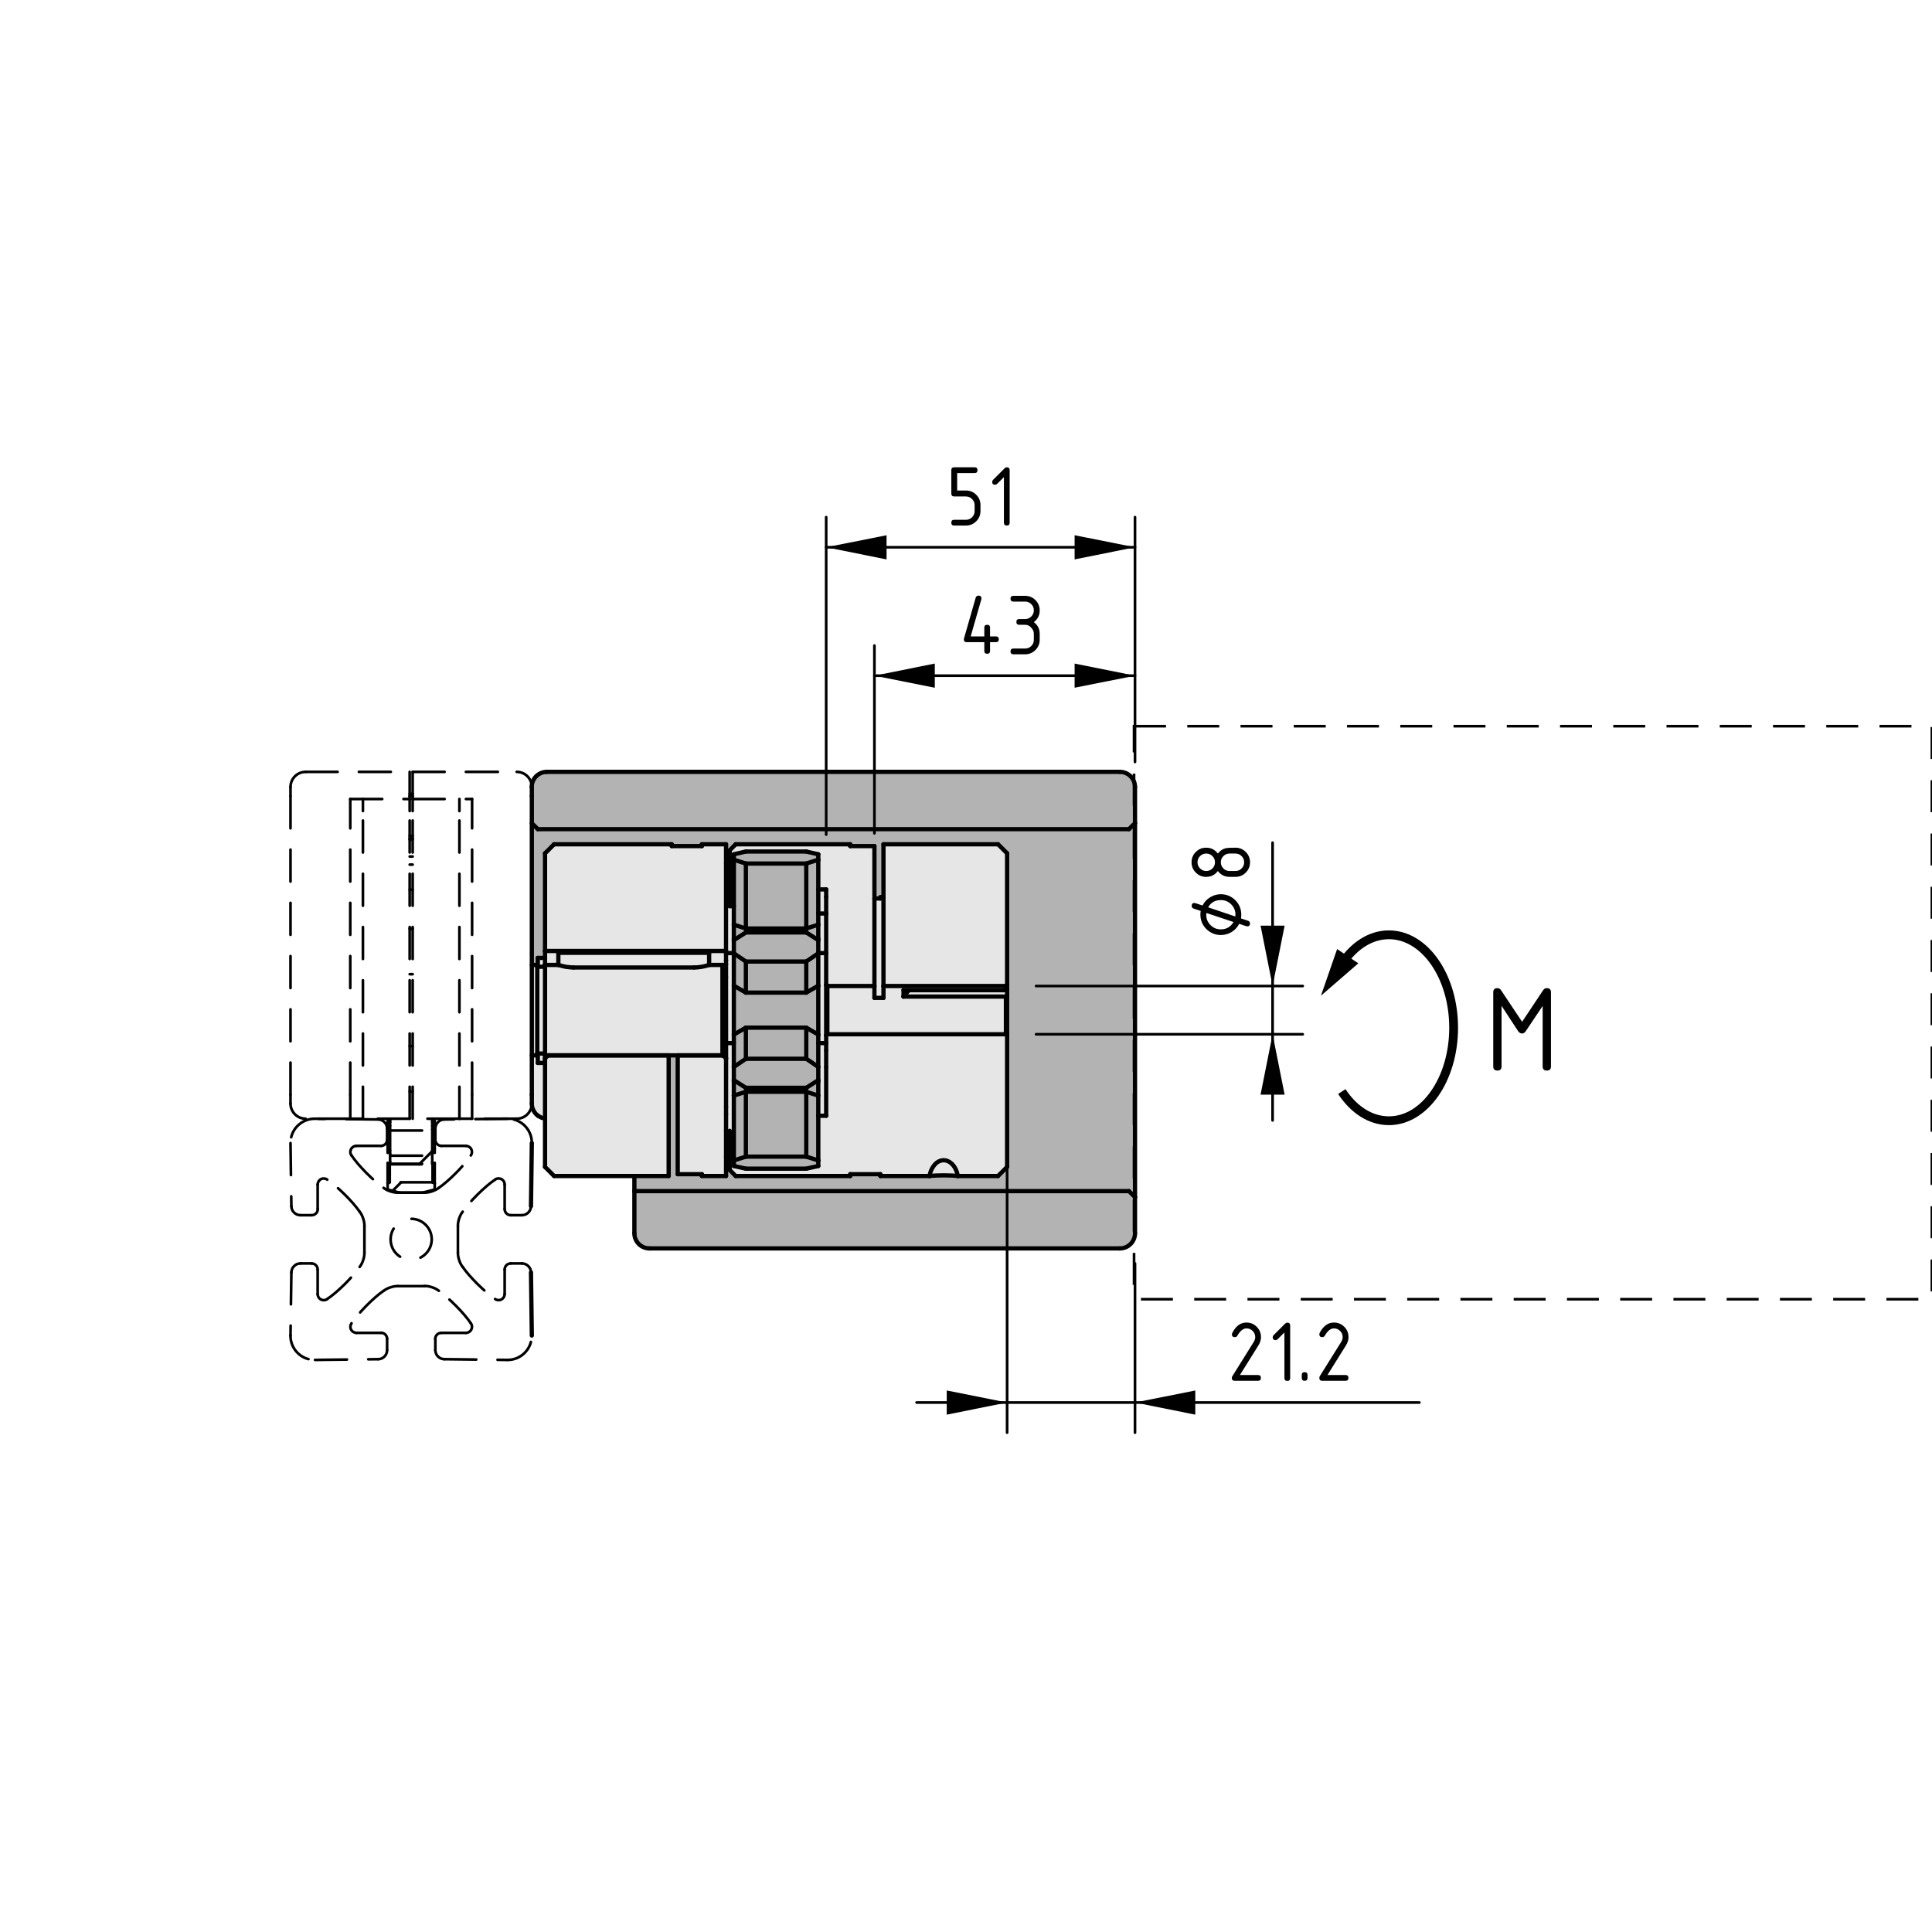 <?xml version="1.0" encoding="utf-8"?>
<!-- Generator: Adobe Illustrator 19.2.1, SVG Export Plug-In . SVG Version: 6.00 Build 0)  -->
<svg version="1.1" xmlns="http://www.w3.org/2000/svg" xmlns:xlink="http://www.w3.org/1999/xlink" x="0px" y="0px"
	 viewBox="0 0 181.42 181.42" style="enable-background:new 0 0 181.42 181.42;" xml:space="preserve">
<style type="text/css">
	.st0{fill:none;}
	.st1{fill:#B3B3B3;}
	.st2{fill:#E6E6E6;}
	.st3{fill:none;stroke:#000000;stroke-width:0.4;stroke-linecap:round;stroke-linejoin:round;}
	.st4{fill:none;stroke:#000000;stroke-width:0.25;stroke-linecap:round;stroke-linejoin:round;stroke-dasharray:3,2;}
	.st5{fill-rule:evenodd;clip-rule:evenodd;fill:none;}
	.st6{fill:none;stroke:#000000;stroke-width:0.25;stroke-linecap:round;stroke-linejoin:round;}
	.st7{fill:none;stroke:#000000;stroke-width:0.25;stroke-dasharray:3,2;}
	.st8{fill:none;stroke:#000000;stroke-width:0.25;}
	.st9{fill:none;stroke:#000000;stroke-width:0.827;}
</style>
<g id="Ebene_2">
	<path class="st0" d="M28.84,72.44l19.51-0.05c0,0,0.7,0.09,1.05,0.4s0.5,0.86,0.5,0.86l0.07,30.23c0,0-0.1,0.5-0.4,0.76
		c-0.3,0.25-1.11,0.4-1.11,0.4h-7.78l0.25,6.67l-2.13,0.47l-2.4-0.4v-6.69l-7.8-0.05c0,0-0.71-0.2-1.01-0.66s-0.25-0.86-0.25-0.86
		l-0.05-29.62c0,0,0.15-0.76,0.51-1.11C28.13,72.44,28.28,72.64,28.84,72.44z"/>
	<path class="st1" d="M51.75,72.35l52.83,0.08c0,0,1.29-0.24,1.73,0.46c0.23,0.36,0.3,0.8,0.3,0.8l-0.04,3.32
		c0,0,0.08,0.37-0.19,0.56c-0.48,0.34-1.06,0.19-1.06,0.19L51.27,77.8c0,0-0.69,0.05-0.94-0.2S50,76.68,50,76.68l0.07-3.03
		c0,0,0.06-0.67,0.56-1.01C51.12,72.32,51.75,72.35,51.75,72.35z"/>
	<path class="st1" d="M61.48,111.77l43.23-0.02c0,0,1.29-0.24,1.73,0.46c0.23,0.36,0.2,0.73,0.2,0.73v3.01c0,0-0.12,0.56-0.38,0.75
		c-0.48,0.34-0.8,0.38-0.8,0.38l-44.35,0.04c0,0-0.69,0.05-0.94-0.2s-0.51-0.96-0.51-0.96l-0.04-3.27c0,0-0.03-0.79,0.14-0.87
		C60.18,111.63,61.48,111.77,61.48,111.77z"/>
	<path class="st2" d="M51.19,80.16l1-1h10.86l0.32,0.25h2.49l0.21-0.18l2.17,0.04v31.12H66l-0.18-0.18l-2.14-0.04l0.07-11.11
		l-0.96-0.07l0.07,11.36l-10.68,0.11l-0.96-0.93l0.07-4.56c0,0-0.36,0.11-0.71-0.29c-0.36-0.39-0.62-0.8-0.62-0.8l0.01-13.4
		l0.5,0.11l0.04-0.68l0.75-0.04L51.19,80.16z"/>
	<polygon class="st2" points="68.5,79.87 69.2,79.19 79.74,79.16 80.01,79.39 82.17,79.39 82.13,84.32 82.1,84.25 83.04,84.29 
		83.01,79.23 93.74,79.23 94.59,80.1 94.62,109.4 93.68,110.45 82.81,110.41 82.54,110.25 79.94,110.14 79.74,110.41 69.17,110.45 
		68.26,109.44 	"/>
	<polygon class="st1" points="68.9,80.27 70.15,79.9 75.75,79.9 76.93,80.24 76.9,109.37 75.68,109.67 70.22,109.67 68.87,109.3 	
		"/>
	<polygon class="st1" points="49.98,90.48 49.95,77.29 50.72,77.81 105.93,77.86 106.64,77.29 106.69,112.45 106.12,111.78 
		59.6,111.81 59.62,110.4 62.87,110.35 62.79,98.99 63.76,99.06 63.68,110.17 66,110.18 66.14,110.38 68.24,110.38 68.24,109.56 
		69.2,110.38 79.83,110.37 79.94,110.14 82.71,110.14 82.87,110.39 93.68,110.45 94.62,109.4 94.62,80.04 93.74,79.23 83.01,79.23 
		83.04,84.29 82.13,84.32 82.17,79.39 79.91,79.33 79.74,79.16 69.2,79.19 68.48,79.79 68.21,79.79 68.18,79.16 66.07,79.23 
		65.86,79.41 63.21,79.41 62.96,79.18 52.16,79.22 51.27,80.14 51.26,89.88 50.51,89.91 50.56,90.56 	"/>
	<path class="st0" d="M27.87,105.79c-0.44,0.48-0.53,1.23-0.53,1.23l-0.03,6.39c0,0,0.27,0.47,0.47,0.6c0.2,0.13,0.7,0.13,0.7,0.13
		l1.03-0.13c0,0,0.33-0.13,0.33-0.3c0-0.17-0.03-0.6-0.03-0.6l0.1-1.96c0,0,0.13-0.47,0.33-0.5c0.2-0.03,0.57,0.23,0.57,0.23
		s1.86,1.26,2.56,2.33c0.7,1.06,0.77,1.36,0.77,1.36l0.07,3.36c0,0-0.03,0.4-0.23,0.73c-0.2,0.33-0.73,0.9-0.73,0.9l-2.46,2.36
		c0,0-0.57,0.33-0.73,0.03c-0.17-0.3-0.2-0.47-0.2-0.47v-2.26c0,0,0.07-0.33-0.13-0.43c-0.2-0.1-0.57-0.13-0.57-0.13H28
		c0,0-0.23,0.03-0.5,0.27s-0.2,0.47-0.2,0.47l-0.07,6.36c0,0,0.33,0.96,0.83,1.4c0.5,0.43,1.06,0.53,1.06,0.53l6.36-0.07
		c0,0,0.57,0.1,0.7-0.37c0.13-0.47,0.17-0.6,0.17-0.6l-0.03-1c0,0-0.2-0.4-0.33-0.4c-0.13,0-0.53-0.03-0.53-0.03h-1.93
		c0,0-0.5-0.03-0.6-0.37c-0.1-0.33,0.07-0.63,0.07-0.63s2.2-2.3,2.63-2.76c0.43-0.47,0.7-0.53,0.93-0.6c0.23-0.07,0.96-0.2,0.96-0.2
		l2.56,0.03c0,0,0.37,0.1,0.63,0.23c0.27,0.13,1.07,0.8,1.07,0.8s1.4,1.1,1.9,1.86c0.5,0.76,0.77,0.86,0.6,1.13s-0.4,0.43-0.4,0.43
		l-2.2,0.03c0,0-0.6,0.03-0.73,0.2c-0.13,0.17-0.13,0.47-0.13,0.47v1.1c0,0,0.1,0.43,0.5,0.63c0.4,0.2,0.9,0.13,0.9,0.13l5.69-0.07
		c0,0,0.86,0.03,1.4-0.7c0.53-0.73,0.53-1.17,0.53-1.17l0.03-6.59c0,0-0.13-0.43-0.3-0.5c-0.17-0.07-0.43-0.1-0.43-0.1l-1.26-0.03
		c0,0-0.33,0.07-0.4,0.3c-0.07,0.23-0.13,0.67-0.13,0.67l0.03,1.86c0,0-0.07,0.6-0.3,0.67c-0.23,0.07-0.63-0.1-0.63-0.1
		s-1.46-1.13-2.06-1.8c-0.6-0.67-1.3-1.83-1.3-1.83l-0.1-3.53c0,0,0.17-0.57,0.43-0.9c0.27-0.33,1.43-1.63,1.8-2.06
		c0.37-0.43,1.33-1.1,1.33-1.1s0.43-0.1,0.67,0c0.23,0.1,0.27,0.53,0.27,0.53l-0.07,2.23c0,0,0,0.47,0.2,0.57
		c0.2,0.1,0.53,0.07,0.53,0.07l1.2-0.1c0,0,0.3-0.03,0.4-0.37c0.1-0.33,0.1-0.63,0.1-0.63l0.1-6.29c0,0-0.23-0.63-0.6-0.93
		c-0.37-0.3-1.06-0.67-1.06-0.67l-6.99-0.07l-0.4,0.53l0.07,1.46c0,0,0.07,0.47,0.37,0.5c0.3,0.03,0.9,0.03,0.9,0.03h1.53
		c0,0,0.53,0.2,0.53,0.47s-0.13,0.53-0.13,0.53s-1.36,1.5-2.03,2.1c-0.67,0.6-1.43,1.13-1.43,1.13s-1,0.17-1.96,0.2
		c-0.97,0.03-2-0.17-2-0.17s-0.23-0.07-0.67-0.37c-0.43-0.3-1.33-1.17-2-1.76c-0.67-0.6-1.2-1.36-1.2-1.36s-0.03-0.43,0.13-0.6
		s0.43-0.3,0.43-0.3h2.4c0,0,0.37,0.13,0.53-0.27c0.17-0.4-0.07-1.73-0.07-1.73s-0.33-0.3-0.67-0.4c-0.33-0.1-1.1,0-1.1,0
		l-5.36-0.07C29.17,105.03,28.23,105.39,27.87,105.79z"/>
	<circle class="st0" cx="38.58" cy="116.37" r="1.91"/>
	<path class="st0" d="M0,0v181.42h181.42V0H0z M131,54.42h1H131z M132,42.42c0,1,0,1,1,1C132,43.42,132,43.42,132,42.42z"/>
</g>
<g id="Ebene_1">
	<g id="LINE">
		<line class="st3" x1="77.58" y1="97.95" x2="76.84" y2="97.95"/>
	</g>
	<g id="LINE_1_">
		<line class="st3" x1="68.91" y1="89.5" x2="68.18" y2="89.5"/>
	</g>
	<g id="LINE_2_">
		<line class="st3" x1="76.84" y1="85.78" x2="77.58" y2="85.78"/>
	</g>
	<g id="LINE_3_">
		<line class="st3" x1="77.58" y1="83.52" x2="76.84" y2="83.52"/>
	</g>
	<g id="LINE_4_">
		<line class="st3" x1="68.91" y1="97.95" x2="68.18" y2="97.95"/>
	</g>
	<g id="LINE_5_">
		<line class="st3" x1="77.58" y1="89.5" x2="76.84" y2="89.5"/>
	</g>
	<g id="LINE_6_">
		<line class="st4" x1="38.75" y1="78.83" x2="38.47" y2="78.83"/>
	</g>
	<g id="LINE_7_">
		<line class="st4" x1="38.75" y1="74.77" x2="38.47" y2="74.77"/>
	</g>
	<g id="LINE_8_">
		<line class="st4" x1="38.75" y1="74.54" x2="38.47" y2="74.54"/>
	</g>
	<g id="LINE_9_">
		<line class="st4" x1="38.47" y1="98.23" x2="38.75" y2="98.23"/>
	</g>
	<g id="LINE_10_">
		<line class="st4" x1="38.75" y1="91.48" x2="38.47" y2="91.48"/>
	</g>
	<g id="LINE_11_">
		<line class="st4" x1="38.47" y1="102.49" x2="38.75" y2="102.49"/>
	</g>
	<g id="LINE_12_">
		<line class="st4" x1="38.75" y1="87.22" x2="38.47" y2="87.22"/>
	</g>
	<g id="LINE_13_">
		<line class="st4" x1="36.63" y1="106.16" x2="40.59" y2="106.16"/>
	</g>
	<g id="LINE_14_">
		<line class="st4" x1="38.75" y1="83.54" x2="38.47" y2="83.54"/>
	</g>
	<g id="LINE_15_">
		<line class="st4" x1="36.63" y1="108.52" x2="40.59" y2="108.52"/>
	</g>
	<g id="LINE_16_">
		<line class="st4" x1="38.75" y1="81.19" x2="38.47" y2="81.19"/>
	</g>
	<g id="LINE_17_">
		<line class="st3" x1="49.94" y1="99.1" x2="50.45" y2="99.1"/>
	</g>
	<g id="LINE_18_">
		<line class="st3" x1="50.45" y1="90.61" x2="49.94" y2="90.61"/>
	</g>
	<g id="LINE_19_">
		<line class="st3" x1="51.18" y1="99.1" x2="67.84" y2="99.1"/>
	</g>
	<g id="LINE_20_">
		<line class="st3" x1="52.45" y1="90.61" x2="51.18" y2="90.61"/>
	</g>
	<g id="LINE_21_">
		<line class="st3" x1="67.84" y1="90.61" x2="66.57" y2="90.61"/>
	</g>
	<g id="LINE_22_">
		<line class="st3" x1="67.84" y1="99.1" x2="68.01" y2="98.93"/>
	</g>
	<g id="LINE_23_">
		<line class="st3" x1="68.01" y1="90.78" x2="67.84" y2="90.61"/>
	</g>
	<g id="LINE_24_">
		<line class="st3" x1="51.18" y1="90.78" x2="50.45" y2="90.78"/>
	</g>
	<g id="LINE_25_">
		<line class="st3" x1="50.45" y1="98.93" x2="51.18" y2="98.93"/>
	</g>
	<g id="LINE_26_">
		<line class="st4" x1="36.63" y1="109.28" x2="40.59" y2="109.28"/>
	</g>
	<g id="LINE_27_">
		<line class="st4" x1="38.75" y1="80.43" x2="38.47" y2="80.43"/>
	</g>
	<g id="LINE_28_">
		<line class="st4" x1="40.82" y1="105.26" x2="40.82" y2="109.21"/>
	</g>
	<g id="LINE_29_">
		<line class="st4" x1="40.82" y1="109.21" x2="40.62" y2="109.33"/>
	</g>
	<g id="LINE_30_">
		<line class="st4" x1="36.6" y1="109.33" x2="40.62" y2="109.33"/>
	</g>
	<g id="LINE_31_">
		<line class="st4" x1="36.6" y1="109.33" x2="36.4" y2="109.21"/>
	</g>
	<g id="LINE_32_">
		<line class="st4" x1="36.4" y1="105.26" x2="36.4" y2="109.21"/>
	</g>
	<g id="LINE_33_">
		<line class="st4" x1="40.82" y1="105.26" x2="40.59" y2="105.26"/>
	</g>
	<g id="LINE_34_">
		<line class="st4" x1="36.63" y1="105.26" x2="36.4" y2="105.26"/>
	</g>
	<g id="LINE_35_">
		<line class="st4" x1="36.4" y1="111.14" x2="36.6" y2="111.02"/>
	</g>
	<g id="LINE_36_">
		<line class="st4" x1="36.6" y1="109.33" x2="36.6" y2="111.02"/>
	</g>
	<g id="LINE_37_">
		<line class="st4" x1="36.4" y1="111.14" x2="36.4" y2="109.21"/>
	</g>
	<g id="LINE_38_">
		<line class="st4" x1="40.62" y1="111.02" x2="40.82" y2="111.14"/>
	</g>
	<g id="LINE_39_">
		<line class="st4" x1="40.62" y1="111.02" x2="40.62" y2="109.33"/>
	</g>
	<g id="LINE_40_">
		<line class="st4" x1="40.82" y1="109.21" x2="40.82" y2="111.14"/>
	</g>
	<g id="LINE_41_">
		<line class="st4" x1="40.62" y1="111.02" x2="36.6" y2="111.02"/>
	</g>
	<g id="LINE_42_">
		<line class="st4" x1="39.69" y1="111.99" x2="40.82" y2="111.7"/>
	</g>
	<g id="LINE_43_">
		<line class="st4" x1="37.53" y1="111.99" x2="39.69" y2="111.99"/>
	</g>
	<g id="LINE_44_">
		<line class="st4" x1="36.4" y1="111.7" x2="37.53" y2="111.99"/>
	</g>
	<g id="LINE_45_">
		<line class="st4" x1="40.82" y1="111.14" x2="40.82" y2="111.7"/>
	</g>
	<g id="LINE_46_">
		<line class="st4" x1="36.4" y1="111.14" x2="36.4" y2="111.7"/>
	</g>
	<g id="ARC">
		<path class="st4" d="M41.44,125.16c-0.31,0-0.57,0.25-0.57,0.57l0,0"/>
	</g>
	<g id="LINE_47_">
		<line class="st4" x1="43.75" y1="125.16" x2="41.44" y2="125.16"/>
	</g>
	<g id="ARC_1_">
		<path class="st4" d="M43.75,125.16c0.31,0,0.57-0.25,0.57-0.57c0.01-0.1-0.04-0.25-0.11-0.33"/>
	</g>
	<g id="ARC_2_">
		<path class="st4" d="M44.21,124.26c-0.63-0.95-2.07-2.4-3.01-3.04"/>
	</g>
	<g id="ARC_3_">
		<path class="st4" d="M41.21,121.21c-0.32-0.27-0.94-0.47-1.35-0.45"/>
	</g>
	<g id="LINE_48_">
		<line class="st4" x1="37.37" y1="120.77" x2="39.85" y2="120.77"/>
	</g>
	<g id="ARC_4_">
		<path class="st4" d="M37.37,120.77c-0.41-0.02-1.03,0.18-1.35,0.45"/>
	</g>
	<g id="ARC_5_">
		<path class="st4" d="M36.02,121.21c-0.94,0.64-2.38,2.1-3.01,3.04"/>
	</g>
	<g id="ARC_6_">
		<path class="st4" d="M33.01,124.26c-0.18,0.25-0.13,0.61,0.13,0.79c0.08,0.06,0.23,0.11,0.33,0.11"/>
	</g>
	<g id="LINE_49_">
		<line class="st4" x1="35.78" y1="125.16" x2="33.47" y2="125.16"/>
	</g>
	<g id="ARC_7_">
		<path class="st4" d="M36.35,125.72c0-0.31-0.25-0.57-0.57-0.57l0,0"/>
	</g>
	<g id="LINE_50_">
		<line class="st4" x1="36.35" y1="126.78" x2="36.35" y2="125.72"/>
	</g>
	<g id="ARC_8_">
		<path class="st4" d="M35.51,127.63c0.46,0,0.84-0.38,0.84-0.85"/>
	</g>
	<g id="LINE_51_">
		<line class="st4" x1="29.58" y1="127.7" x2="35.51" y2="127.63"/>
	</g>
	<g id="ARC_9_">
		<path class="st4" d="M27.28,125.41c-0.02,1.25,0.99,2.28,2.24,2.29c0.01,0,0.04,0,0.06,0"/>
	</g>
	<g id="LINE_52_">
		<line class="st4" x1="27.36" y1="119.48" x2="27.28" y2="125.41"/>
	</g>
	<g id="ARC_10_">
		<path class="st4" d="M28.21,118.64c-0.46,0-0.84,0.38-0.85,0.84"/>
	</g>
	<g id="LINE_53_">
		<line class="st4" x1="29.27" y1="118.64" x2="28.21" y2="118.64"/>
	</g>
	<g id="ARC_11_">
		<path class="st4" d="M29.83,119.21c0-0.31-0.25-0.57-0.57-0.57l0,0"/>
	</g>
	<g id="LINE_54_">
		<line class="st4" x1="29.83" y1="121.52" x2="29.83" y2="119.21"/>
	</g>
	<g id="ARC_12_">
		<path class="st4" d="M29.83,121.52c0,0.31,0.25,0.57,0.57,0.57c0.1,0.01,0.25-0.04,0.33-0.11"/>
	</g>
	<g id="ARC_13_">
		<path class="st4" d="M30.73,121.98c0.95-0.63,2.4-2.07,3.04-3.01"/>
	</g>
	<g id="ARC_14_">
		<path class="st4" d="M33.77,118.97c0.27-0.32,0.47-0.94,0.45-1.35"/>
	</g>
	<g id="LINE_55_">
		<line class="st4" x1="34.22" y1="115.13" x2="34.22" y2="117.62"/>
	</g>
	<g id="ARC_15_">
		<path class="st4" d="M34.22,115.13c0.02-0.41-0.18-1.03-0.45-1.35"/>
	</g>
	<g id="ARC_16_">
		<path class="st4" d="M33.77,113.78c-0.64-0.94-2.1-2.38-3.04-3.01"/>
	</g>
	<g id="ARC_17_">
		<path class="st4" d="M30.73,110.77c-0.25-0.18-0.61-0.13-0.79,0.13c-0.06,0.08-0.11,0.23-0.11,0.33"/>
	</g>
	<g id="LINE_56_">
		<line class="st4" x1="29.83" y1="113.54" x2="29.83" y2="111.23"/>
	</g>
	<g id="ARC_18_">
		<path class="st4" d="M29.27,114.11c0.31,0,0.57-0.25,0.57-0.57l0,0"/>
	</g>
	<g id="LINE_57_">
		<line class="st4" x1="28.21" y1="114.11" x2="29.27" y2="114.11"/>
	</g>
	<g id="ARC_19_">
		<path class="st4" d="M27.36,113.27c0,0.46,0.39,0.84,0.85,0.84"/>
	</g>
	<g id="LINE_58_">
		<line class="st4" x1="27.28" y1="107.34" x2="27.36" y2="113.27"/>
	</g>
	<g id="ARC_20_">
		<path class="st4" d="M29.52,105.05c-1.25,0.02-2.25,1.04-2.24,2.29l0,0"/>
	</g>
	<g id="LINE_59_">
		<line class="st4" x1="35.51" y1="105.12" x2="29.58" y2="105.05"/>
	</g>
	<g id="ARC_21_">
		<path class="st4" d="M36.35,105.97c0-0.46-0.37-0.84-0.84-0.85"/>
	</g>
	<g id="LINE_60_">
		<line class="st4" x1="36.35" y1="107.03" x2="36.35" y2="105.97"/>
	</g>
	<g id="ARC_22_">
		<path class="st4" d="M35.78,107.6c0.31,0,0.57-0.25,0.57-0.57l0,0"/>
	</g>
	<g id="LINE_61_">
		<line class="st4" x1="33.47" y1="107.6" x2="35.78" y2="107.6"/>
	</g>
	<g id="ARC_23_">
		<path class="st4" d="M33.47,107.6c-0.31,0-0.57,0.25-0.57,0.57c-0.01,0.1,0.04,0.25,0.11,0.33"/>
	</g>
	<g id="ARC_24_">
		<path class="st4" d="M33.01,108.5c0.63,0.95,2.07,2.4,3.01,3.04"/>
	</g>
	<g id="ARC_25_">
		<path class="st4" d="M36.02,111.54c0.32,0.27,0.94,0.47,1.35,0.45"/>
	</g>
	<g id="LINE_62_">
		<line class="st4" x1="39.85" y1="111.99" x2="37.37" y2="111.99"/>
	</g>
	<g id="ARC_26_">
		<path class="st4" d="M39.85,111.99c0.41,0.02,1.03-0.18,1.35-0.45"/>
	</g>
	<g id="ARC_27_">
		<path class="st4" d="M41.21,111.54c0.94-0.64,2.38-2.1,3.01-3.04"/>
	</g>
	<g id="ARC_28_">
		<path class="st4" d="M44.21,108.5c0.18-0.25,0.13-0.61-0.13-0.79c-0.08-0.06-0.23-0.11-0.33-0.11"/>
	</g>
	<g id="LINE_63_">
		<line class="st4" x1="41.44" y1="107.6" x2="43.75" y2="107.6"/>
	</g>
	<g id="ARC_29_">
		<path class="st4" d="M40.88,107.03c0,0.31,0.25,0.57,0.57,0.57l0,0"/>
	</g>
	<g id="LINE_64_">
		<line class="st4" x1="40.88" y1="105.97" x2="40.88" y2="107.03"/>
	</g>
	<g id="ARC_30_">
		<path class="st4" d="M41.72,105.12c-0.46,0-0.84,0.39-0.84,0.85"/>
	</g>
	<g id="LINE_65_">
		<line class="st4" x1="47.64" y1="105.05" x2="41.72" y2="105.12"/>
	</g>
	<g id="ARC_31_">
		<path class="st4" d="M49.94,107.34c0.02-1.25-0.99-2.28-2.24-2.29l0,0"/>
	</g>
	<g id="LINE_66_">
		<line class="st3" x1="49.86" y1="113.27" x2="49.94" y2="107.34"/>
	</g>
	<g id="ARC_32_">
		<path class="st4" d="M49.01,114.11c0.46,0,0.84-0.37,0.85-0.84"/>
	</g>
	<g id="LINE_67_">
		<line class="st4" x1="47.96" y1="114.11" x2="49.01" y2="114.11"/>
	</g>
	<g id="ARC_33_">
		<path class="st4" d="M47.39,113.54c0,0.31,0.25,0.57,0.57,0.57l0,0"/>
	</g>
	<g id="LINE_68_">
		<line class="st4" x1="47.39" y1="111.23" x2="47.39" y2="113.54"/>
	</g>
	<g id="ARC_34_">
		<path class="st4" d="M47.39,111.23c0-0.31-0.25-0.57-0.57-0.57c-0.1-0.01-0.25,0.04-0.33,0.11"/>
	</g>
	<g id="ARC_35_">
		<path class="st4" d="M46.49,110.77c-0.95,0.63-2.4,2.07-3.04,3.01"/>
	</g>
	<g id="ARC_36_">
		<path class="st4" d="M43.45,113.78c-0.27,0.32-0.47,0.94-0.45,1.35"/>
	</g>
	<g id="LINE_69_">
		<line class="st4" x1="43" y1="117.62" x2="43" y2="115.13"/>
	</g>
	<g id="ARC_37_">
		<path class="st4" d="M43,117.62c-0.02,0.41,0.18,1.04,0.45,1.35"/>
	</g>
	<g id="ARC_38_">
		<path class="st4" d="M43.45,118.97c0.64,0.94,2.1,2.38,3.04,3.01"/>
	</g>
	<g id="ARC_39_">
		<path class="st4" d="M46.49,121.98c0.25,0.18,0.61,0.13,0.79-0.13c0.06-0.08,0.11-0.23,0.11-0.33"/>
	</g>
	<g id="LINE_70_">
		<line class="st4" x1="47.39" y1="119.21" x2="47.39" y2="121.52"/>
	</g>
	<g id="ARC_40_">
		<path class="st4" d="M47.96,118.64c-0.31,0-0.57,0.25-0.57,0.57l0,0"/>
	</g>
	<g id="LINE_71_">
		<line class="st4" x1="49.01" y1="118.64" x2="47.96" y2="118.64"/>
	</g>
	<g id="ARC_41_">
		<path class="st4" d="M49.86,119.48c0-0.46-0.39-0.84-0.85-0.84"/>
	</g>
	<g id="LINE_72_">
		<line class="st3" x1="49.94" y1="125.41" x2="49.86" y2="119.48"/>
	</g>
	<g id="ARC_42_">
		<path class="st4" d="M47.64,127.7c1.25,0.02,2.28-0.99,2.29-2.24c0-0.01,0-0.04,0-0.06"/>
	</g>
	<g id="LINE_73_">
		<line class="st4" x1="41.72" y1="127.63" x2="47.64" y2="127.7"/>
	</g>
	<g id="ARC_43_">
		<path class="st4" d="M40.88,126.78c0,0.46,0.37,0.84,0.84,0.85"/>
	</g>
	<g id="LINE_74_">
		<line class="st4" x1="40.88" y1="125.72" x2="40.88" y2="126.78"/>
	</g>
	<g id="CIRCLE">
		<path class="st4" d="M40.54,116.38c0-1.06-0.86-1.93-1.93-1.93c-1.06,0-1.93,0.86-1.93,1.93s0.86,1.93,1.93,1.93
			C39.67,118.3,40.54,117.44,40.54,116.38L40.54,116.38L40.54,116.38z"/>
	</g>
	<g id="LINE_75_">
		<line class="st3" x1="82.96" y1="79.28" x2="93.72" y2="79.28"/>
	</g>
	<g id="LINE_76_">
		<line class="st3" x1="82.67" y1="84.25" x2="82.96" y2="84.25"/>
	</g>
	<g id="LINE_77_">
		<line class="st3" x1="87.3" y1="110.43" x2="82.67" y2="110.43"/>
	</g>
	<g id="ARC_44_">
		<path class="st3" d="M89.94,110.43c-0.68-0.08-1.97-0.08-2.65,0"/>
	</g>
	<g id="LINE_78_">
		<line class="st3" x1="93.72" y1="110.43" x2="89.94" y2="110.43"/>
	</g>
	<g id="ELLIPSE">
		<path class="st3" d="M89.94,110.43c-0.17-1.03-0.91-1.67-1.64-1.43c-0.47,0.13-0.92,0.76-1.01,1.43"/>
	</g>
	<g id="LINE_79_">
		<line class="st3" x1="69.08" y1="79.28" x2="79.84" y2="79.28"/>
	</g>
	<g id="LINE_80_">
		<line class="st3" x1="79.84" y1="79.45" x2="79.84" y2="79.28"/>
	</g>
	<g id="LINE_81_">
		<line class="st3" x1="79.84" y1="79.45" x2="82.11" y2="79.45"/>
	</g>
	<g id="LINE_82_">
		<line class="st3" x1="82.11" y1="92.59" x2="82.11" y2="79.45"/>
	</g>
	<g id="LINE_83_">
		<line class="st3" x1="77.69" y1="92.59" x2="82.11" y2="92.59"/>
	</g>
	<g id="LINE_84_">
		<line class="st3" x1="77.69" y1="92.59" x2="77.58" y2="92.48"/>
	</g>
	<g id="LINE_85_">
		<line class="st3" x1="77.58" y1="85.78" x2="77.58" y2="92.48"/>
	</g>
	<g id="LINE_86_">
		<line class="st3" x1="68.52" y1="79.85" x2="68.52" y2="84.94"/>
	</g>
	<g id="LINE_87_">
		<line class="st3" x1="68.52" y1="79.85" x2="69.08" y2="79.28"/>
	</g>
	<g id="LINE_88_">
		<line class="st3" x1="79.84" y1="110.43" x2="69.08" y2="110.43"/>
	</g>
	<g id="LINE_89_">
		<line class="st3" x1="82.67" y1="110.26" x2="79.84" y2="110.26"/>
	</g>
	<g id="LINE_90_">
		<line class="st3" x1="82.11" y1="84.37" x2="82.67" y2="84.37"/>
	</g>
	<g id="LINE_91_">
		<line class="st3" x1="93.72" y1="79.28" x2="94.57" y2="80.13"/>
	</g>
	<g id="LINE_92_">
		<line class="st3" x1="94.57" y1="80.13" x2="94.57" y2="92.48"/>
	</g>
	<g id="LINE_93_">
		<line class="st3" x1="94.57" y1="92.48" x2="94.46" y2="92.59"/>
	</g>
	<g id="LINE_94_">
		<line class="st3" x1="82.96" y1="92.59" x2="94.46" y2="92.59"/>
	</g>
	<g id="LINE_95_">
		<line class="st3" x1="82.96" y1="79.28" x2="82.96" y2="92.59"/>
	</g>
	<g id="LINE_96_">
		<line class="st3" x1="94.57" y1="109.58" x2="93.72" y2="110.43"/>
	</g>
	<g id="LINE_97_">
		<line class="st3" x1="68.91" y1="85.09" x2="68.52" y2="85.09"/>
	</g>
	<g id="LINE_98_">
		<line class="st3" x1="68.52" y1="85.09" x2="68.52" y2="84.94"/>
	</g>
	<g id="LINE_99_">
		<line class="st3" x1="82.11" y1="93.7" x2="82.96" y2="93.7"/>
	</g>
	<g id="LINE_100_">
		<line class="st3" x1="94.46" y1="92.98" x2="94.46" y2="92.59"/>
	</g>
	<g id="LINE_101_">
		<line class="st3" x1="94.46" y1="92.98" x2="84.84" y2="92.98"/>
	</g>
	<g id="LWPOLYLINE">
		<polyline class="st3" points="84.84,93.58 84.85,93.09 84.84,92.98 		"/>
	</g>
	<g id="LINE_102_">
		<line class="st3" x1="84.84" y1="93.58" x2="94.46" y2="93.58"/>
	</g>
	<g id="LINE_103_">
		<line class="st3" x1="94.46" y1="97.12" x2="94.46" y2="93.58"/>
	</g>
	<g id="LINE_104_">
		<line class="st3" x1="94.46" y1="97.12" x2="77.69" y2="97.12"/>
	</g>
	<g id="LINE_105_">
		<line class="st3" x1="77.69" y1="92.59" x2="77.69" y2="97.12"/>
	</g>
	<g id="LINE_106_">
		<line class="st3" x1="82.96" y1="92.59" x2="82.96" y2="93.7"/>
	</g>
	<g id="LINE_107_">
		<line class="st3" x1="82.11" y1="92.59" x2="82.11" y2="93.7"/>
	</g>
	<g id="LINE_108_">
		<line class="st3" x1="77.58" y1="97.23" x2="77.69" y2="97.12"/>
	</g>
	<g id="LINE_109_">
		<line class="st3" x1="77.58" y1="97.23" x2="77.58" y2="92.48"/>
	</g>
	<g id="LINE_110_">
		<line class="st3" x1="94.57" y1="92.9" x2="94.46" y2="92.98"/>
	</g>
	<g id="LINE_111_">
		<line class="st3" x1="94.57" y1="92.48" x2="94.57" y2="92.9"/>
	</g>
	<g id="LINE_112_">
		<line class="st3" x1="69.08" y1="110.43" x2="68.52" y2="109.86"/>
	</g>
	<g id="LINE_113_">
		<line class="st3" x1="68.52" y1="106.19" x2="68.52" y2="109.86"/>
	</g>
	<g id="LINE_114_">
		<line class="st3" x1="77.58" y1="104.77" x2="76.84" y2="104.77"/>
	</g>
	<g id="LINE_115_">
		<line class="st3" x1="94.46" y1="97.12" x2="94.57" y2="97.23"/>
	</g>
	<g id="LINE_116_">
		<line class="st3" x1="82.67" y1="110.43" x2="82.67" y2="110.26"/>
	</g>
	<g id="LINE_117_">
		<line class="st3" x1="77.58" y1="97.23" x2="77.58" y2="97.95"/>
	</g>
	<g id="LINE_118_">
		<line class="st3" x1="77.58" y1="100.21" x2="77.58" y2="104.77"/>
	</g>
	<g id="LINE_119_">
		<line class="st3" x1="94.57" y1="97.23" x2="94.57" y2="109.58"/>
	</g>
	<g id="LINE_120_">
		<line class="st3" x1="79.84" y1="110.43" x2="79.84" y2="110.26"/>
	</g>
	<g id="LINE_121_">
		<line class="st3" x1="94.46" y1="93.58" x2="94.57" y2="93.5"/>
	</g>
	<g id="LINE_122_">
		<line class="st3" x1="94.57" y1="93.5" x2="94.57" y2="97.23"/>
	</g>
	<g id="LINE_123_">
		<line class="st3" x1="85.35" y1="92.98" x2="84.84" y2="93.58"/>
	</g>
	<g id="LINE_124_">
		<line class="st3" x1="94.57" y1="92.9" x2="94.57" y2="93.5"/>
	</g>
	<g id="LINE_125_">
		<line class="st3" x1="82.67" y1="84.37" x2="82.67" y2="84.25"/>
	</g>
	<g id="LINE_126_">
		<line class="st3" x1="68.18" y1="110.43" x2="65.91" y2="110.43"/>
	</g>
	<g id="LINE_127_">
		<line class="st3" x1="68.52" y1="108.62" x2="68.18" y2="108.62"/>
	</g>
	<g id="LINE_128_">
		<line class="st3" x1="68.18" y1="81.09" x2="68.52" y2="81.09"/>
	</g>
	<g id="LINE_129_">
		<line class="st3" x1="65.91" y1="79.28" x2="68.18" y2="79.28"/>
	</g>
	<g id="LINE_130_">
		<line class="st3" x1="62.79" y1="110.43" x2="52.03" y2="110.43"/>
	</g>
	<g id="LINE_131_">
		<line class="st3" x1="52.03" y1="79.28" x2="63.08" y2="79.28"/>
	</g>
	<g id="LINE_132_">
		<line class="st3" x1="51.18" y1="80.13" x2="52.03" y2="79.28"/>
	</g>
	<g id="LINE_133_">
		<line class="st3" x1="52.03" y1="110.43" x2="51.18" y2="109.58"/>
	</g>
	<g id="LINE_134_">
		<line class="st3" x1="63.08" y1="79.45" x2="65.91" y2="79.45"/>
	</g>
	<g id="LINE_135_">
		<line class="st3" x1="65.91" y1="110.26" x2="63.64" y2="110.26"/>
	</g>
	<g id="LINE_136_">
		<line class="st3" x1="51.18" y1="99.38" x2="51.47" y2="99.1"/>
	</g>
	<g id="LINE_137_">
		<line class="st3" x1="62.79" y1="99.1" x2="51.47" y2="99.1"/>
	</g>
	<g id="LINE_138_">
		<line class="st3" x1="62.79" y1="110.43" x2="62.79" y2="99.1"/>
	</g>
	<g id="LINE_139_">
		<line class="st3" x1="51.18" y1="109.58" x2="51.18" y2="99.38"/>
	</g>
	<g id="LINE_140_">
		<line class="st3" x1="67.89" y1="99.1" x2="63.64" y2="99.1"/>
	</g>
	<g id="LINE_141_">
		<line class="st3" x1="67.89" y1="99.1" x2="68.18" y2="99.38"/>
	</g>
	<g id="LINE_142_">
		<line class="st3" x1="63.64" y1="99.1" x2="63.64" y2="110.26"/>
	</g>
	<g id="LINE_143_">
		<line class="st3" x1="65.91" y1="110.26" x2="65.91" y2="110.43"/>
	</g>
	<g id="LINE_144_">
		<line class="st3" x1="68.18" y1="110.43" x2="68.18" y2="106.19"/>
	</g>
	<g id="LINE_145_">
		<line class="st3" x1="68.18" y1="103.92" x2="68.18" y2="99.38"/>
	</g>
	<g id="LINE_146_">
		<line class="st3" x1="51.18" y1="89.3" x2="68.18" y2="89.3"/>
	</g>
	<g id="LINE_147_">
		<line class="st3" x1="63.08" y1="79.28" x2="63.08" y2="79.45"/>
	</g>
	<g id="LINE_148_">
		<line class="st3" x1="51.18" y1="89.3" x2="51.18" y2="80.13"/>
	</g>
	<g id="LINE_149_">
		<line class="st3" x1="65.91" y1="79.28" x2="65.91" y2="79.45"/>
	</g>
	<g id="LINE_150_">
		<line class="st3" x1="68.18" y1="89.3" x2="68.18" y2="79.28"/>
	</g>
	<g id="LINE_151_">
		<line class="st3" x1="67.98" y1="90.75" x2="68.18" y2="90.55"/>
	</g>
	<g id="LINE_152_">
		<line class="st3" x1="67.89" y1="99.1" x2="67.89" y2="99.04"/>
	</g>
	<g id="LINE_153_">
		<line class="st3" x1="68.18" y1="91.76" x2="68.18" y2="99.38"/>
	</g>
	<g id="LINE_154_">
		<line class="st3" x1="51.18" y1="90.55" x2="51.24" y2="90.61"/>
	</g>
	<g id="LINE_155_">
		<line class="st3" x1="51.18" y1="89.3" x2="51.18" y2="89.95"/>
	</g>
	<g id="LINE_156_">
		<line class="st3" x1="68.18" y1="89.3" x2="68.18" y2="89.5"/>
	</g>
	<g id="LINE_157_">
		<line class="st3" x1="106.01" y1="77.86" x2="50.5" y2="77.86"/>
	</g>
	<g id="LINE_158_">
		<line class="st3" x1="50.5" y1="77.86" x2="49.94" y2="77.3"/>
	</g>
	<g id="ARC_45_">
		<path class="st3" d="M51.35,72.48c-0.78,0-1.42,0.63-1.42,1.42l0,0"/>
	</g>
	<g id="LINE_159_">
		<line class="st3" x1="105.16" y1="72.48" x2="51.35" y2="72.48"/>
	</g>
	<g id="ARC_46_">
		<path class="st3" d="M106.58,73.9c0-0.78-0.63-1.42-1.42-1.42l0,0"/>
	</g>
	<g id="LINE_160_">
		<line class="st3" x1="106.58" y1="73.9" x2="106.58" y2="77.3"/>
	</g>
	<g id="LINE_161_">
		<line class="st3" x1="106.58" y1="77.3" x2="106.01" y2="77.86"/>
	</g>
	<g id="LINE_162_">
		<line class="st3" x1="59.57" y1="111.85" x2="106.01" y2="111.85"/>
	</g>
	<g id="LWPOLYLINE_1_">
		<polyline class="st3" points="50.5,104.77 50.87,104.96 51.18,105.03 		"/>
	</g>
	<g id="LINE_163_">
		<line class="st3" x1="59.57" y1="111.85" x2="59.57" y2="110.43"/>
	</g>
	<g id="LINE_164_">
		<line class="st3" x1="106.01" y1="111.85" x2="106.58" y2="112.41"/>
	</g>
	<g id="LINE_165_">
		<line class="st3" x1="106.58" y1="77.3" x2="106.58" y2="112.41"/>
	</g>
	<g id="ARC_47_">
		<path class="st3" d="M49.94,103.63c-0.02,0.4,0.23,0.91,0.57,1.13"/>
	</g>
	<g id="ARC_48_">
		<path class="st3" d="M105.16,117.23c0.78,0,1.42-0.63,1.42-1.42l0,0"/>
	</g>
	<g id="LINE_166_">
		<line class="st3" x1="106.58" y1="112.41" x2="106.58" y2="115.81"/>
	</g>
	<g id="LINE_167_">
		<line class="st3" x1="59.57" y1="111.85" x2="59.57" y2="115.81"/>
	</g>
	<g id="ARC_49_">
		<path class="st3" d="M59.57,115.81c0,0.78,0.63,1.42,1.42,1.42"/>
	</g>
	<g id="LINE_168_">
		<line class="st3" x1="60.98" y1="117.23" x2="105.16" y2="117.23"/>
	</g>
	<g id="LINE_169_">
		<line class="st3" x1="51.18" y1="99.81" x2="51.18" y2="99.1"/>
	</g>
	<g id="LINE_170_">
		<line class="st3" x1="50.5" y1="99.81" x2="51.18" y2="99.81"/>
	</g>
	<g id="LINE_171_">
		<line class="st3" x1="50.5" y1="99.81" x2="50.5" y2="98.93"/>
	</g>
	<g id="LINE_172_">
		<line class="st3" x1="50.5" y1="89.95" x2="51.18" y2="89.95"/>
	</g>
	<g id="LINE_173_">
		<line class="st3" x1="51.18" y1="90.61" x2="51.18" y2="89.95"/>
	</g>
	<g id="LINE_174_">
		<line class="st3" x1="50.5" y1="90.78" x2="50.5" y2="89.95"/>
	</g>
	<g id="LINE_175_">
		<line class="st3" x1="52.43" y1="89.47" x2="52.43" y2="90.61"/>
	</g>
	<g id="LINE_176_">
		<line class="st3" x1="66.59" y1="89.47" x2="52.43" y2="89.47"/>
	</g>
	<g id="LINE_177_">
		<line class="st3" x1="66.59" y1="90.61" x2="66.59" y2="89.47"/>
	</g>
	<g id="LINE_178_">
		<line class="st3" x1="70.04" y1="102.15" x2="75.71" y2="102.15"/>
	</g>
	<g id="LINE_179_">
		<line class="st3" x1="68.91" y1="101.43" x2="70.04" y2="102.15"/>
	</g>
	<g id="LINE_180_">
		<line class="st3" x1="70.04" y1="99.42" x2="68.91" y2="100.19"/>
	</g>
	<g id="LINE_181_">
		<line class="st3" x1="75.71" y1="99.42" x2="70.04" y2="99.42"/>
	</g>
	<g id="LINE_182_">
		<line class="st3" x1="76.84" y1="100.19" x2="75.71" y2="99.42"/>
	</g>
	<g id="LINE_183_">
		<line class="st3" x1="76.84" y1="101.43" x2="75.71" y2="102.15"/>
	</g>
	<g id="LINE_184_">
		<line class="st3" x1="76.84" y1="100.19" x2="76.84" y2="101.43"/>
	</g>
	<g id="LINE_185_">
		<line class="st3" x1="68.91" y1="100.19" x2="68.91" y2="101.43"/>
	</g>
	<g id="LINE_186_">
		<line class="st3" x1="75.71" y1="90.29" x2="75.71" y2="93.21"/>
	</g>
	<g id="LINE_187_">
		<line class="st3" x1="76.84" y1="89.52" x2="75.71" y2="90.29"/>
	</g>
	<g id="LINE_188_">
		<line class="st3" x1="76.84" y1="92.56" x2="75.71" y2="93.21"/>
	</g>
	<g id="LINE_189_">
		<line class="st3" x1="76.84" y1="89.52" x2="76.84" y2="92.56"/>
	</g>
	<g id="LINE_190_">
		<line class="st3" x1="70.04" y1="93.21" x2="70.04" y2="90.29"/>
	</g>
	<g id="LINE_191_">
		<line class="st3" x1="70.04" y1="93.21" x2="68.91" y2="92.56"/>
	</g>
	<g id="LINE_192_">
		<line class="st3" x1="68.91" y1="89.52" x2="70.04" y2="90.29"/>
	</g>
	<g id="LINE_193_">
		<line class="st3" x1="68.91" y1="89.52" x2="68.91" y2="92.56"/>
	</g>
	<g id="LINE_194_">
		<line class="st3" x1="70.04" y1="90.29" x2="75.71" y2="90.29"/>
	</g>
	<g id="LINE_195_">
		<line class="st3" x1="75.71" y1="93.21" x2="70.04" y2="93.21"/>
	</g>
	<g id="LINE_196_">
		<line class="st3" x1="75.71" y1="96.5" x2="75.71" y2="99.42"/>
	</g>
	<g id="LINE_197_">
		<line class="st3" x1="76.84" y1="97.15" x2="75.71" y2="96.5"/>
	</g>
	<g id="LINE_198_">
		<line class="st3" x1="76.84" y1="97.15" x2="76.84" y2="100.19"/>
	</g>
	<g id="LINE_199_">
		<line class="st3" x1="70.04" y1="99.42" x2="70.04" y2="96.5"/>
	</g>
	<g id="LINE_200_">
		<line class="st3" x1="68.91" y1="97.15" x2="70.04" y2="96.5"/>
	</g>
	<g id="LINE_201_">
		<line class="st3" x1="68.91" y1="97.15" x2="68.91" y2="100.19"/>
	</g>
	<g id="LINE_202_">
		<line class="st3" x1="70.04" y1="87.56" x2="68.91" y2="88.28"/>
	</g>
	<g id="LINE_203_">
		<line class="st3" x1="75.71" y1="87.56" x2="70.04" y2="87.56"/>
	</g>
	<g id="LINE_204_">
		<line class="st3" x1="76.84" y1="88.28" x2="75.71" y2="87.56"/>
	</g>
	<g id="LINE_205_">
		<line class="st3" x1="76.84" y1="88.28" x2="76.84" y2="89.52"/>
	</g>
	<g id="LINE_206_">
		<line class="st3" x1="68.91" y1="88.28" x2="68.91" y2="89.52"/>
	</g>
	<g id="LINE_207_">
		<line class="st3" x1="70.04" y1="96.5" x2="75.71" y2="96.5"/>
	</g>
	<g id="LINE_208_">
		<line class="st3" x1="75.71" y1="102.15" x2="75.71" y2="102.22"/>
	</g>
	<g id="LINE_209_">
		<line class="st3" x1="76.84" y1="101.43" x2="76.84" y2="101.57"/>
	</g>
	<g id="LINE_210_">
		<line class="st3" x1="70.04" y1="102.15" x2="70.04" y2="102.22"/>
	</g>
	<g id="LINE_211_">
		<line class="st3" x1="68.91" y1="101.43" x2="68.91" y2="101.57"/>
	</g>
	<g id="LINE_212_">
		<line class="st3" x1="75.71" y1="87.49" x2="75.71" y2="87.56"/>
	</g>
	<g id="LINE_213_">
		<line class="st3" x1="76.84" y1="88.14" x2="76.84" y2="88.28"/>
	</g>
	<g id="LINE_214_">
		<line class="st3" x1="70.04" y1="87.56" x2="70.04" y2="87.49"/>
	</g>
	<g id="LINE_215_">
		<line class="st3" x1="68.91" y1="88.14" x2="68.91" y2="88.28"/>
	</g>
	<g id="LINE_216_">
		<line class="st3" x1="77.58" y1="98.65" x2="77.58" y2="97.95"/>
	</g>
	<g id="LINE_217_">
		<line class="st3" x1="77.58" y1="100.21" x2="77.58" y2="98.65"/>
	</g>
	<g id="LINE_218_">
		<line class="st3" x1="68.18" y1="90.19" x2="68.18" y2="91.76"/>
	</g>
	<g id="LINE_219_">
		<line class="st3" x1="68.18" y1="89.5" x2="68.18" y2="90.19"/>
	</g>
	<g id="LINE_220_">
		<line class="st3" x1="76.84" y1="92.56" x2="76.84" y2="97.15"/>
	</g>
	<g id="LINE_221_">
		<line class="st3" x1="68.91" y1="92.56" x2="68.91" y2="97.15"/>
	</g>
	<g id="LINE_222_">
		<line class="st3" x1="75.71" y1="81.09" x2="75.71" y2="87.19"/>
	</g>
	<g id="LINE_223_">
		<line class="st3" x1="76.84" y1="80.73" x2="75.71" y2="81.09"/>
	</g>
	<g id="LINE_224_">
		<line class="st3" x1="76.84" y1="86.83" x2="75.71" y2="87.19"/>
	</g>
	<g id="LINE_225_">
		<line class="st3" x1="76.84" y1="80.73" x2="76.84" y2="86.82"/>
	</g>
	<g id="LINE_226_">
		<line class="st3" x1="70.04" y1="87.19" x2="70.04" y2="81.09"/>
	</g>
	<g id="LINE_227_">
		<line class="st3" x1="70.04" y1="87.19" x2="68.91" y2="86.83"/>
	</g>
	<g id="LINE_228_">
		<line class="st3" x1="68.91" y1="80.73" x2="70.04" y2="81.09"/>
	</g>
	<g id="LINE_229_">
		<line class="st3" x1="68.91" y1="80.73" x2="68.91" y2="86.82"/>
	</g>
	<g id="LINE_230_">
		<line class="st3" x1="70.04" y1="81.09" x2="75.71" y2="81.09"/>
	</g>
	<g id="LINE_231_">
		<line class="st3" x1="75.71" y1="87.19" x2="70.04" y2="87.19"/>
	</g>
	<g id="LINE_232_">
		<line class="st3" x1="75.71" y1="102.52" x2="76.84" y2="102.88"/>
	</g>
	<g id="LINE_233_">
		<line class="st3" x1="70.04" y1="102.52" x2="75.71" y2="102.52"/>
	</g>
	<g id="LINE_234_">
		<line class="st3" x1="68.91" y1="102.88" x2="70.04" y2="102.52"/>
	</g>
	<g id="LINE_235_">
		<line class="st3" x1="76.84" y1="101.57" x2="76.84" y2="102.88"/>
	</g>
	<g id="LINE_236_">
		<line class="st3" x1="68.91" y1="101.57" x2="68.91" y2="102.88"/>
	</g>
	<g id="LINE_237_">
		<line class="st3" x1="75.71" y1="102.52" x2="75.71" y2="108.61"/>
	</g>
	<g id="LINE_238_">
		<line class="st3" x1="76.84" y1="108.97" x2="75.71" y2="108.61"/>
	</g>
	<g id="LINE_239_">
		<line class="st3" x1="76.84" y1="102.88" x2="76.84" y2="108.97"/>
	</g>
	<g id="LINE_240_">
		<line class="st3" x1="70.04" y1="102.52" x2="70.04" y2="108.61"/>
	</g>
	<g id="LINE_241_">
		<line class="st3" x1="70.04" y1="108.61" x2="68.91" y2="108.97"/>
	</g>
	<g id="LINE_242_">
		<line class="st3" x1="68.91" y1="102.88" x2="68.91" y2="108.97"/>
	</g>
	<g id="LINE_243_">
		<line class="st3" x1="75.71" y1="108.61" x2="70.04" y2="108.61"/>
	</g>
	<g id="LINE_244_">
		<line class="st3" x1="76.84" y1="86.83" x2="76.84" y2="88.14"/>
	</g>
	<g id="LINE_245_">
		<line class="st3" x1="68.91" y1="86.83" x2="68.91" y2="88.14"/>
	</g>
	<g id="LINE_246_">
		<line class="st3" x1="70.04" y1="109.74" x2="75.71" y2="109.74"/>
	</g>
	<g id="LINE_247_">
		<line class="st3" x1="68.91" y1="109.49" x2="70.04" y2="109.74"/>
	</g>
	<g id="LINE_248_">
		<line class="st3" x1="76.84" y1="109.49" x2="75.71" y2="109.74"/>
	</g>
	<g id="LINE_249_">
		<line class="st3" x1="76.84" y1="108.97" x2="76.84" y2="109.49"/>
	</g>
	<g id="LINE_250_">
		<line class="st3" x1="68.91" y1="108.97" x2="68.91" y2="109.49"/>
	</g>
	<g id="LINE_251_">
		<line class="st3" x1="70.04" y1="79.96" x2="68.91" y2="80.22"/>
	</g>
	<g id="LINE_252_">
		<line class="st3" x1="75.71" y1="79.96" x2="70.04" y2="79.96"/>
	</g>
	<g id="LINE_253_">
		<line class="st3" x1="76.84" y1="80.22" x2="75.71" y2="79.96"/>
	</g>
	<g id="LINE_254_">
		<line class="st3" x1="76.84" y1="80.22" x2="76.84" y2="80.73"/>
	</g>
	<g id="LINE_255_">
		<line class="st3" x1="68.91" y1="80.22" x2="68.91" y2="80.73"/>
	</g>
	<g id="LINE_256_">
		<line class="st3" x1="68.18" y1="104.62" x2="68.18" y2="106.19"/>
	</g>
	<g id="LINE_257_">
		<line class="st3" x1="68.18" y1="103.92" x2="68.18" y2="104.62"/>
	</g>
	<g id="LINE_258_">
		<line class="st3" x1="77.58" y1="84.22" x2="77.58" y2="83.52"/>
	</g>
	<g id="LINE_259_">
		<line class="st3" x1="77.58" y1="85.78" x2="77.58" y2="84.22"/>
	</g>
	<g id="LINE_260_">
		<line class="st4" x1="38.75" y1="78.73" x2="38.47" y2="78.73"/>
	</g>
	<g id="LINE_261_">
		<line class="st4" x1="38.75" y1="78.49" x2="38.47" y2="78.49"/>
	</g>
	<g id="LINE_262_">
		<line class="st4" x1="36.63" y1="105.72" x2="36.63" y2="105.38"/>
	</g>
	<g id="LINE_263_">
		<line class="st4" x1="40.59" y1="105.72" x2="40.59" y2="105.38"/>
	</g>
	<g id="LINE_264_">
		<line class="st4" x1="36.63" y1="105.38" x2="36.63" y2="105.05"/>
	</g>
	<g id="LINE_265_">
		<line class="st4" x1="40.59" y1="105.38" x2="40.59" y2="105.05"/>
	</g>
	<g id="LINE_266_">
		<line class="st4" x1="36.63" y1="106.08" x2="36.63" y2="105.72"/>
	</g>
	<g id="LINE_267_">
		<line class="st4" x1="40.59" y1="106.08" x2="40.59" y2="105.72"/>
	</g>
	<g id="LINE_268_">
		<line class="st4" x1="36.63" y1="106.08" x2="36.63" y2="106.16"/>
	</g>
	<g id="LINE_269_">
		<line class="st4" x1="40.59" y1="106.08" x2="40.59" y2="106.16"/>
	</g>
	<g id="LINE_270_">
		<line class="st4" x1="36.63" y1="108.03" x2="36.63" y2="106.22"/>
	</g>
	<g id="LINE_271_">
		<line class="st4" x1="40.59" y1="108.03" x2="40.59" y2="106.28"/>
	</g>
	<g id="LINE_272_">
		<line class="st4" x1="36.63" y1="108.31" x2="36.63" y2="108.03"/>
	</g>
	<g id="LINE_273_">
		<line class="st4" x1="40.59" y1="108.31" x2="40.59" y2="108.03"/>
	</g>
	<g id="LINE_274_">
		<line class="st4" x1="36.63" y1="108.5" x2="36.63" y2="108.31"/>
	</g>
	<g id="LINE_275_">
		<line class="st4" x1="40.59" y1="108.5" x2="40.59" y2="108.31"/>
	</g>
	<g id="LINE_276_">
		<line class="st4" x1="36.63" y1="108.5" x2="36.63" y2="108.52"/>
	</g>
	<g id="LINE_277_">
		<line class="st4" x1="40.59" y1="108.5" x2="40.59" y2="108.52"/>
	</g>
	<g id="LINE_278_">
		<line class="st3" x1="50.45" y1="90.61" x2="50.45" y2="99.1"/>
	</g>
	<g id="LINE_279_">
		<line class="st3" x1="67.84" y1="99.1" x2="67.84" y2="90.61"/>
	</g>
	<g id="LINE_280_">
		<line class="st3" x1="51.18" y1="90.61" x2="51.18" y2="99.1"/>
	</g>
	<g id="LWPOLYLINE_2_">
		<polyline class="st3" points="52.45,90.61 52.44,90.61 52.55,90.64 52.79,90.71 53.16,90.79 53.62,90.84 53.85,90.85 		"/>
	</g>
	<g id="LINE_281_">
		<line class="st3" x1="53.85" y1="90.85" x2="65.17" y2="90.85"/>
	</g>
	<g id="ARC_50_">
		<path class="st3" d="M65.17,90.85c0.38,0.01,1.05-0.1,1.4-0.24"/>
	</g>
	<g id="LINE_282_">
		<line class="st4" x1="36.63" y1="109.09" x2="36.63" y2="108.64"/>
	</g>
	<g id="LINE_283_">
		<line class="st4" x1="40.59" y1="109.09" x2="40.59" y2="108.59"/>
	</g>
	<g id="LINE_284_">
		<line class="st4" x1="36.63" y1="109.27" x2="36.63" y2="109.09"/>
	</g>
	<g id="LINE_285_">
		<line class="st4" x1="40.59" y1="109.27" x2="40.59" y2="109.09"/>
	</g>
	<g id="LINE_286_">
		<line class="st4" x1="36.63" y1="109.28" x2="36.63" y2="109.27"/>
	</g>
	<g id="LINE_287_">
		<line class="st4" x1="40.59" y1="109.28" x2="40.59" y2="109.27"/>
	</g>
	<g id="LINE_288_">
		<line class="st3" x1="49.94" y1="102.78" x2="49.94" y2="103.63"/>
	</g>
	<g id="ARC_51_">
		<path class="st4" d="M48.52,105.05c0.78,0,1.42-0.63,1.42-1.42l0,0"/>
	</g>
	<g id="LINE_289_">
		<line class="st3" x1="49.94" y1="74.75" x2="49.94" y2="102.78"/>
	</g>
	<g id="LINE_290_">
		<line class="st3" x1="49.94" y1="73.9" x2="49.94" y2="74.75"/>
	</g>
	<g id="ARC_52_">
		<path class="st4" d="M49.94,73.9c0-0.78-0.63-1.42-1.42-1.42l0,0"/>
	</g>
	<g id="LINE_291_">
		<line class="st4" x1="44.33" y1="105.05" x2="44.33" y2="102.78"/>
	</g>
	<g id="LINE_292_">
		<line class="st4" x1="48.52" y1="105.05" x2="44.33" y2="105.05"/>
	</g>
	<g id="LINE_293_">
		<line class="st4" x1="44.33" y1="102.78" x2="44.33" y2="75.03"/>
	</g>
	<g id="LINE_294_">
		<line class="st4" x1="38.75" y1="75.03" x2="44.33" y2="75.03"/>
	</g>
	<g id="LINE_295_">
		<line class="st4" x1="38.75" y1="74.75" x2="38.75" y2="75.03"/>
	</g>
	<g id="LINE_296_">
		<line class="st4" x1="38.75" y1="74.75" x2="38.75" y2="72.48"/>
	</g>
	<g id="LINE_297_">
		<line class="st4" x1="38.75" y1="72.48" x2="48.52" y2="72.48"/>
	</g>
	<g id="LINE_298_">
		<line class="st4" x1="43.14" y1="76.16" x2="43.14" y2="75.03"/>
	</g>
	<g id="LINE_299_">
		<line class="st4" x1="44.33" y1="105.05" x2="43.14" y2="105.05"/>
	</g>
	<g id="LINE_300_">
		<line class="st4" x1="43.14" y1="105.05" x2="43.14" y2="76.16"/>
	</g>
	<g id="LINE_301_">
		<line class="st4" x1="38.75" y1="76.16" x2="38.75" y2="75.03"/>
	</g>
	<g id="LINE_302_">
		<line class="st4" x1="43.14" y1="105.05" x2="38.75" y2="105.05"/>
	</g>
	<g id="LINE_303_">
		<line class="st4" x1="38.75" y1="105.05" x2="38.75" y2="76.16"/>
	</g>
	<g id="LINE_304_">
		<line class="st4" x1="27.28" y1="102.78" x2="27.28" y2="74.75"/>
	</g>
	<g id="LINE_305_">
		<line class="st4" x1="27.28" y1="103.63" x2="27.28" y2="102.78"/>
	</g>
	<g id="ARC_53_">
		<path class="st4" d="M27.28,103.63c0,0.78,0.63,1.42,1.42,1.42l0,0"/>
	</g>
	<g id="LINE_306_">
		<line class="st4" x1="32.89" y1="102.78" x2="32.89" y2="105.05"/>
	</g>
	<g id="LINE_307_">
		<line class="st4" x1="32.89" y1="105.05" x2="28.7" y2="105.05"/>
	</g>
	<g id="LINE_308_">
		<line class="st4" x1="27.28" y1="74.75" x2="27.28" y2="73.9"/>
	</g>
	<g id="ARC_54_">
		<path class="st4" d="M28.7,72.48c-0.78,0-1.42,0.63-1.42,1.42l0,0"/>
	</g>
	<g id="LINE_309_">
		<line class="st4" x1="38.47" y1="75.03" x2="38.47" y2="74.75"/>
	</g>
	<g id="LINE_310_">
		<line class="st4" x1="32.89" y1="75.03" x2="38.47" y2="75.03"/>
	</g>
	<g id="LINE_311_">
		<line class="st4" x1="32.89" y1="102.78" x2="32.89" y2="75.03"/>
	</g>
	<g id="LINE_312_">
		<line class="st4" x1="28.7" y1="72.48" x2="38.47" y2="72.48"/>
	</g>
	<g id="LINE_313_">
		<line class="st4" x1="38.47" y1="72.48" x2="38.47" y2="74.75"/>
	</g>
	<g id="LINE_314_">
		<line class="st4" x1="34.08" y1="75.03" x2="34.08" y2="76.16"/>
	</g>
	<g id="LINE_315_">
		<line class="st4" x1="34.08" y1="105.05" x2="32.89" y2="105.05"/>
	</g>
	<g id="LINE_316_">
		<line class="st4" x1="34.08" y1="105.05" x2="34.08" y2="76.16"/>
	</g>
	<g id="LINE_317_">
		<line class="st4" x1="38.47" y1="75.03" x2="38.47" y2="76.16"/>
	</g>
	<g id="LINE_318_">
		<line class="st4" x1="38.47" y1="105.05" x2="34.08" y2="105.05"/>
	</g>
	<g id="LINE_319_">
		<line class="st4" x1="38.47" y1="105.05" x2="38.47" y2="76.16"/>
	</g>
	<g id="HATCH">
		<polygon class="st5" points="50.5,98.82 50.5,99.81 50.5,99.81 51.19,99.81 51.19,99.81 51.19,98.82 51.19,98.82 50.5,98.82 		"/>
	</g>
	<g id="HATCH_1_">
		<polygon class="st5" points="40.82,105.26 36.4,105.26 36.4,105.26 36.4,109.21 36.4,109.21 36.6,109.33 36.6,109.33 
			40.62,109.33 40.62,109.33 40.82,109.21 40.82,109.21 40.82,105.26 		"/>
		<path class="st4" d="M39.36,109.33l1.46-1.46"/>
	</g>
	<g id="HATCH_2_">
		<polygon class="st5" points="36.4,111.14 36.4,111.7 36.4,111.7 37.54,111.99 37.54,111.99 39.69,111.99 39.69,111.99 
			40.82,111.7 40.82,111.7 40.82,111.14 40.82,111.14 40.62,111.02 40.62,111.02 36.6,111.02 36.6,111.02 36.4,111.14 		"/>
		<path class="st4" d="M36.87,111.82l0.8-0.8"/>
	</g>
	<g id="DIMENSION_2_">
		<g id="BLOCK_x5F_RECORD_2_">
			<g id="SOLID_4_">
				<polygon points="94.57,131.7 88.9,130.57 88.9,132.84 				"/>
			</g>
			<g id="SOLID_5_">
				<polygon points="106.58,131.7 112.24,132.84 112.24,130.57 				"/>
			</g>
			<g id="LINE_328_">
				<line class="st6" x1="94.57" y1="95.31" x2="94.57" y2="134.53"/>
			</g>
			<g id="LINE_329_">
				<line class="st6" x1="106.58" y1="118.64" x2="106.58" y2="134.53"/>
			</g>
			<g id="LINE_330_">
				<line class="st6" x1="94.57" y1="131.7" x2="86.07" y2="131.7"/>
			</g>
			<g id="LINE_331_">
				<line class="st6" x1="94.57" y1="131.7" x2="106.58" y2="131.7"/>
			</g>
			<g id="LINE_332_">
				<line class="st6" x1="106.58" y1="131.7" x2="133.28" y2="131.7"/>
			</g>
			<g id="MTEXT_3_">
				<g>
					<path d="M117.04,124.19c0.38,0,0.7,0.13,0.97,0.4c0.27,0.27,0.4,0.59,0.4,0.97c0,0.26-0.08,0.52-0.25,0.79l-1.73,2.77h1.7
						c0.18,0,0.27,0.09,0.27,0.27c0,0.18-0.09,0.27-0.27,0.27h-2.19c-0.18,0-0.27-0.09-0.27-0.27c0-0.06,0.02-0.11,0.05-0.16
						l2.01-3.22c0.09-0.15,0.14-0.3,0.14-0.45c0-0.23-0.08-0.42-0.24-0.58c-0.16-0.16-0.35-0.24-0.58-0.24
						c-0.31,0-0.6,0.23-0.86,0.69c-0.05,0.09-0.13,0.13-0.24,0.13c-0.18,0-0.27-0.09-0.27-0.27c0-0.04,0.01-0.08,0.03-0.11
						C116.04,124.52,116.48,124.19,117.04,124.19z"/>
					<path d="M120.6,125.13l-0.63,0.63c-0.05,0.05-0.12,0.08-0.19,0.08c-0.18,0-0.27-0.09-0.27-0.27c0-0.07,0.03-0.14,0.08-0.19
						l1.07-1.07c0.07-0.07,0.15-0.11,0.22-0.11c0.18,0,0.27,0.09,0.27,0.27v4.93c0,0.18-0.09,0.27-0.27,0.27s-0.27-0.09-0.27-0.27
						V125.13z"/>
					<path d="M122.24,129.12c0-0.18,0.09-0.27,0.27-0.27s0.27,0.09,0.27,0.27v0.27c0,0.18-0.09,0.27-0.27,0.27s-0.27-0.09-0.27-0.27
						V129.12z"/>
					<path d="M125.26,124.19c0.38,0,0.7,0.13,0.97,0.4c0.27,0.27,0.4,0.59,0.4,0.97c0,0.26-0.08,0.52-0.25,0.79l-1.73,2.77h1.7
						c0.18,0,0.27,0.09,0.27,0.27c0,0.18-0.09,0.27-0.27,0.27h-2.19c-0.18,0-0.27-0.09-0.27-0.27c0-0.06,0.01-0.11,0.04-0.16
						l2.01-3.22c0.09-0.15,0.14-0.3,0.14-0.45c0-0.23-0.08-0.42-0.24-0.58c-0.16-0.16-0.35-0.24-0.58-0.24
						c-0.31,0-0.6,0.23-0.86,0.69c-0.05,0.09-0.13,0.13-0.24,0.13c-0.18,0-0.27-0.09-0.27-0.27c0-0.04,0.01-0.08,0.02-0.11
						C124.25,124.52,124.7,124.19,125.26,124.19z"/>
				</g>
			</g>
		</g>
	</g>
	<g id="SOLID_6_">
		<polygon points="119.5,97.12 118.37,102.79 120.63,102.79 		"/>
	</g>
	<g id="SOLID_7_">
		<polygon points="119.5,92.59 120.63,86.92 118.37,86.92 		"/>
	</g>
	<g id="LINE_333_">
		<line class="st6" x1="97.29" y1="97.12" x2="122.33" y2="97.12"/>
	</g>
	<g id="LINE_334_">
		<line class="st6" x1="97.29" y1="92.59" x2="122.33" y2="92.59"/>
	</g>
	<g id="LINE_337_">
		<line class="st6" x1="119.5" y1="105.21" x2="119.5" y2="79.13"/>
	</g>
	<g id="MTEXT_5_">
		<g>
			<path d="M116.53,86.24l0.66,0.22c0.12,0.04,0.19,0.13,0.19,0.26c0,0.18-0.09,0.27-0.27,0.27c-0.03,0-0.28-0.08-0.75-0.24
				c-0.16,0.33-0.4,0.58-0.71,0.77c-0.31,0.19-0.64,0.28-1.01,0.28c-0.53,0-0.98-0.19-1.36-0.56c-0.37-0.37-0.56-0.83-0.56-1.36
				c0-0.1,0.01-0.21,0.03-0.34l-0.66-0.22c-0.12-0.04-0.19-0.13-0.19-0.26c0-0.18,0.09-0.27,0.27-0.27c0.03,0,0.28,0.08,0.75,0.24
				c0.16-0.32,0.4-0.58,0.71-0.77c0.31-0.19,0.64-0.29,1.01-0.29c0.53,0,0.98,0.19,1.36,0.56c0.37,0.37,0.56,0.83,0.56,1.36
				C116.56,86.02,116.55,86.13,116.53,86.24z M115.83,86.58l-2.55-0.85c-0.01,0.07-0.01,0.13-0.01,0.17c0,0.38,0.13,0.7,0.4,0.97
				c0.27,0.27,0.59,0.4,0.97,0.4C115.16,87.27,115.56,87.04,115.83,86.58z M116,86.06c0.01-0.07,0.01-0.12,0.01-0.17
				c0-0.38-0.13-0.7-0.4-0.97c-0.27-0.27-0.59-0.4-0.97-0.4c-0.54,0-0.94,0.23-1.19,0.68L116,86.06z"/>
			<path d="M117.38,80.97c0,0.38-0.13,0.7-0.4,0.97c-0.27,0.27-0.59,0.4-0.97,0.4h-0.55c-0.45,0-0.82-0.18-1.1-0.55
				c-0.28,0.37-0.64,0.55-1.1,0.55c-0.38,0-0.7-0.13-0.97-0.4c-0.27-0.27-0.4-0.59-0.4-0.97s0.13-0.7,0.4-0.97
				c0.27-0.27,0.59-0.4,0.97-0.4c0.45,0,0.82,0.18,1.1,0.55c0.2-0.26,0.44-0.43,0.74-0.5c0.15-0.03,0.45-0.05,0.91-0.05
				c0.38,0,0.7,0.13,0.97,0.4C117.25,80.27,117.38,80.59,117.38,80.97z M114.09,80.97c0-0.23-0.08-0.42-0.24-0.58
				s-0.35-0.24-0.58-0.24c-0.23,0-0.42,0.08-0.58,0.24c-0.16,0.16-0.24,0.35-0.24,0.58c0,0.23,0.08,0.42,0.24,0.58
				s0.35,0.24,0.58,0.24c0.23,0,0.42-0.08,0.58-0.24S114.09,81.2,114.09,80.97z M116.83,80.97c0-0.23-0.08-0.42-0.24-0.58
				s-0.35-0.24-0.58-0.24h-0.55c-0.23,0-0.42,0.08-0.58,0.24c-0.16,0.16-0.24,0.35-0.24,0.58c0,0.23,0.08,0.42,0.24,0.58
				s0.35,0.24,0.58,0.24h0.55c0.23,0,0.42-0.08,0.58-0.24S116.83,81.2,116.83,80.97z"/>
		</g>
	</g>
	<g id="SOLID_8_">
		<polygon points="77.58,51.39 83.25,52.53 83.25,50.26 		"/>
	</g>
	<g id="SOLID_9_">
		<polygon points="106.58,51.39 100.91,50.26 100.91,52.53 		"/>
	</g>
	<g id="LINE_338_">
		<line class="st6" x1="77.58" y1="78.37" x2="77.58" y2="48.56"/>
	</g>
	<g id="LINE_339_">
		<line class="st6" x1="106.58" y1="71.55" x2="106.58" y2="48.56"/>
	</g>
	<g id="LINE_340_">
		<line class="st6" x1="77.58" y1="51.39" x2="106.58" y2="51.39"/>
	</g>
	<g id="MTEXT_6_">
		<g>
			<path d="M89.33,46.34v-2.19c0-0.18,0.09-0.27,0.27-0.27h1.92c0.18,0,0.27,0.09,0.27,0.27c0,0.18-0.09,0.27-0.27,0.27h-1.64v1.64
				h0.82c0.38,0,0.7,0.13,0.97,0.4s0.4,0.59,0.4,0.97v0.55c0,0.38-0.13,0.7-0.4,0.97c-0.27,0.27-0.59,0.4-0.97,0.4h-1.1
				c-0.18,0-0.27-0.09-0.27-0.27c0-0.18,0.09-0.27,0.27-0.27h1.1c0.23,0,0.42-0.08,0.58-0.24s0.24-0.35,0.24-0.58v-0.55
				c0-0.23-0.08-0.42-0.24-0.58c-0.16-0.16-0.35-0.24-0.58-0.24h-1.1C89.42,46.62,89.33,46.52,89.33,46.34z"/>
			<path d="M94.26,44.81l-0.63,0.63c-0.05,0.05-0.12,0.08-0.19,0.08c-0.18,0-0.27-0.09-0.27-0.27c0-0.07,0.03-0.14,0.08-0.19
				l1.07-1.07c0.07-0.07,0.15-0.11,0.22-0.11c0.18,0,0.27,0.09,0.27,0.27v4.93c0,0.18-0.09,0.27-0.27,0.27
				c-0.18,0-0.27-0.09-0.27-0.27V44.81z"/>
		</g>
	</g>
	<g id="SOLID_10_">
		<polygon points="82.11,63.45 87.78,64.58 87.78,62.31 		"/>
	</g>
	<g id="SOLID_11_">
		<polygon points="106.58,63.45 100.91,62.31 100.91,64.58 		"/>
	</g>
	<g id="LINE_341_">
		<line class="st6" x1="82.11" y1="78.25" x2="82.11" y2="60.62"/>
	</g>
	<g id="LINE_343_">
		<line class="st6" x1="82.11" y1="63.45" x2="106.58" y2="63.45"/>
	</g>
	<g id="MTEXT_7_">
		<g>
			<path d="M90.51,60.04c0-0.03,0-0.06,0.01-0.08l1.1-3.83c0.04-0.13,0.13-0.2,0.27-0.2c0.18,0,0.27,0.09,0.27,0.27
				c0,0.03,0,0.05-0.01,0.08l-1,3.48h1.28v-0.82c0-0.18,0.09-0.27,0.27-0.27s0.27,0.09,0.27,0.27v0.82h0.55
				c0.18,0,0.27,0.09,0.27,0.27c0,0.18-0.09,0.27-0.27,0.27h-0.55v0.82c0,0.18-0.09,0.27-0.27,0.27s-0.27-0.09-0.27-0.27v-0.82
				h-1.64C90.6,60.31,90.51,60.22,90.51,60.04z"/>
			<path d="M96.26,58.67h-0.55c-0.18,0-0.27-0.09-0.27-0.27c0-0.18,0.09-0.27,0.27-0.27h0.55c0.23,0,0.42-0.08,0.58-0.24
				s0.24-0.35,0.24-0.58c0-0.23-0.08-0.42-0.24-0.58c-0.16-0.16-0.35-0.24-0.58-0.24h-1.1c-0.18,0-0.27-0.09-0.27-0.27
				c0-0.18,0.09-0.27,0.27-0.27h1.1c0.38,0,0.7,0.13,0.97,0.4c0.27,0.27,0.4,0.59,0.4,0.97c0,0.45-0.18,0.82-0.55,1.1
				c0.37,0.28,0.55,0.64,0.55,1.1v0.55c0,0.38-0.13,0.7-0.4,0.97c-0.27,0.27-0.59,0.4-0.97,0.4h-1.1c-0.18,0-0.27-0.09-0.27-0.27
				c0-0.18,0.09-0.27,0.27-0.27h1.1c0.23,0,0.42-0.08,0.58-0.24s0.24-0.35,0.24-0.58v-0.55c0-0.23-0.08-0.42-0.24-0.58
				C96.68,58.75,96.49,58.67,96.26,58.67z"/>
		</g>
	</g>
	<rect x="106.49" y="68.19" class="st7" width="74.92" height="53.81"/>
	<path class="st8" d="M132.05,43.15"/>
	<g>
		<g>
			<path class="st9" d="M126,102.5c1.11,1.69,2.68,2.74,4.42,2.74c3.36,0,6.08-3.91,6.08-8.73c0-4.82-2.72-8.73-6.08-8.73
				c-1.71,0-3.26,1.02-4.37,2.66"/>
			<g>
				<polygon points="125.56,89.12 124.04,93.5 127.55,90.46 				"/>
			</g>
		</g>
	</g>
	<g id="MTEXT_1_">
		<g>
			<path d="M145.25,92.79c0.26,0,0.39,0.13,0.39,0.39v6.96c0,0.26-0.13,0.39-0.39,0.39s-0.39-0.13-0.39-0.39v-5.68l-1.58,2.36
				c-0.11,0.16-0.22,0.23-0.36,0.23c-0.14,0-0.26-0.08-0.37-0.23L141,94.45v5.69c0,0.26-0.13,0.39-0.39,0.39s-0.39-0.13-0.39-0.39
				v-6.96c0-0.26,0.13-0.39,0.39-0.39c0.14,0,0.25,0.06,0.34,0.19l1.98,2.97l1.99-2.99C145,92.84,145.11,92.79,145.25,92.79z"/>
		</g>
	</g>
</g>
</svg>
